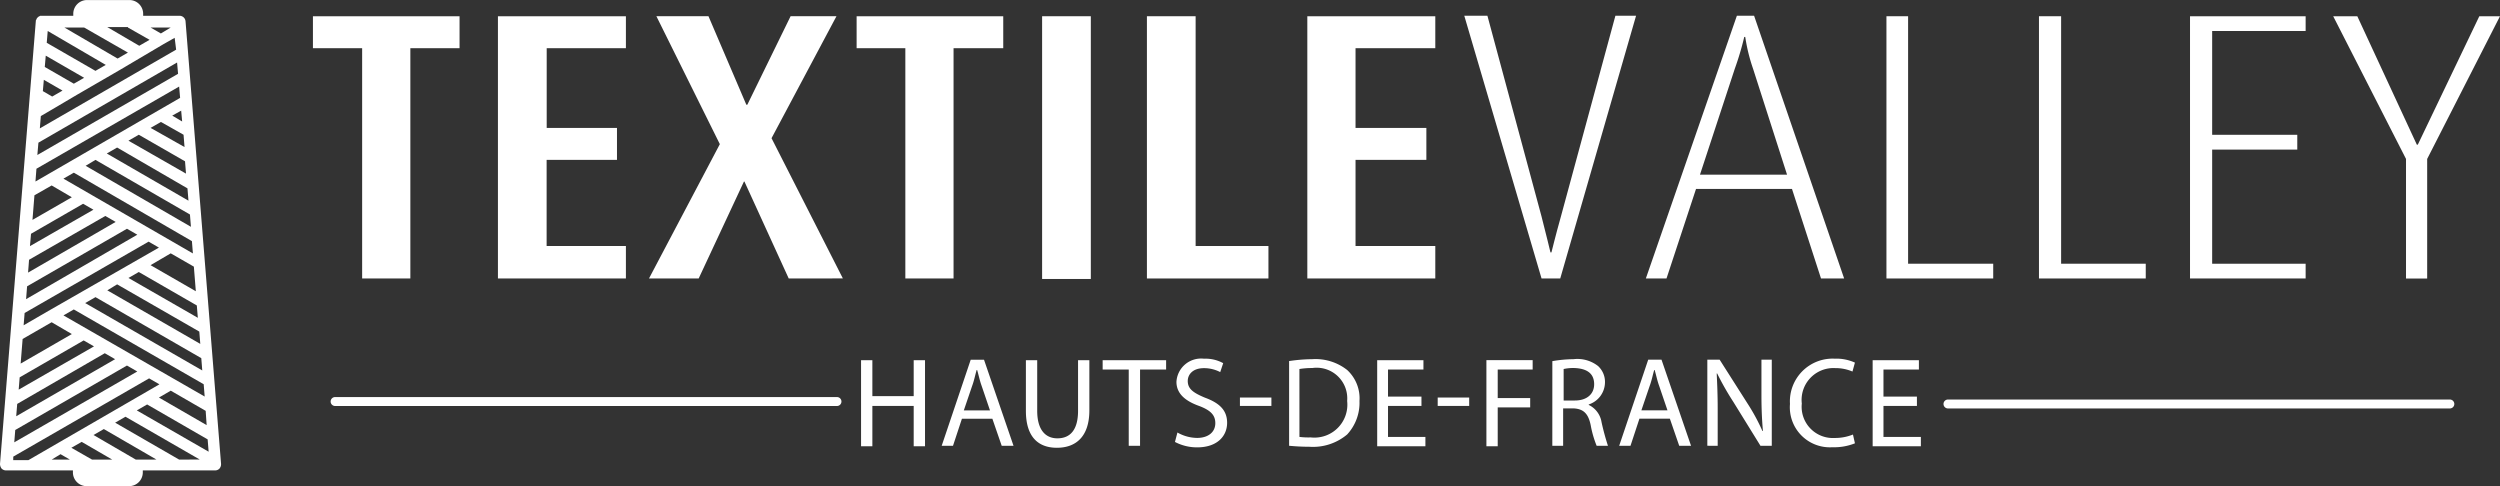 <?xml version="1.0" encoding="UTF-8"?> <svg xmlns="http://www.w3.org/2000/svg" width="168" height="32.668" viewBox="0 0 168 32.668"><rect x="0" y="0" width="168" height="32.668" fill="#333333" stroke="none"/><g id="LOGO_TEXTILE_VALLEY_HDF" data-name="LOGO TEXTILE VALLEY HDF" transform="translate(-145.5 -350.5)"><path id="Tracé_1" data-name="Tracé 1" d="M215.647,355.949v15.474h-3.24V355.949H209.1V353.8h9.853v2.149Z" transform="translate(-42.571 -2.209)" fill="#fff"></path><path id="Tracé_2" data-name="Tracé 2" d="M246.7,371.423V353.8h8.6v2.149h-5.323v5.356H254.7v2.149h-4.728v5.786H255.3v2.182Z" transform="translate(-67.739 -2.209)" fill="#fff"></path><path id="Tracé_3" data-name="Tracé 3" d="M286.79,371.423l-2.976-6.514h-.033l-3.042,6.514H277.4l4.761-9.027-4.265-8.6h3.5l2.546,5.952h.066l2.91-5.952H290l-4.365,8.2,4.794,9.423Z" transform="translate(-88.288 -2.209)" fill="#fff"></path><path id="Tracé_4" data-name="Tracé 4" d="M326.114,355.949v15.474h-3.24V355.949H319.6V353.8h9.853v2.149Z" transform="translate(-116.535 -2.209)" fill="#fff"></path><rect id="Rectangle_1" data-name="Rectangle 1" width="3.273" height="17.656" transform="translate(215.53 351.591)" fill="#fff"></rect><path id="Tracé_5" data-name="Tracé 5" d="M378.6,371.423V353.8h3.273v15.441h4.893v2.182Z" transform="translate(-156.027 -2.209)" fill="#fff"></path><path id="Tracé_6" data-name="Tracé 6" d="M411.2,371.423V353.8h8.6v2.149H414.44v5.356H419.2v2.149H414.44v5.786H419.8v2.182Z" transform="translate(-177.848 -2.209)" fill="#fff"></path><g id="Groupe_1" data-name="Groupe 1" transform="translate(243.9 351.558)"><path id="Tracé_7" data-name="Tracé 7" d="M449.548,371.356h-1.256L443.1,353.7h1.554l3.637,13.49c.3,1.157.6,2.414.6,2.414h.066s.3-1.223.628-2.381l3.67-13.523h1.389Z" transform="translate(-443.1 -353.7)" fill="#fff"></path><path id="Tracé_8" data-name="Tracé 8" d="M487.208,357.271a11.808,11.808,0,0,1-.529-2.149h-.066a19.278,19.278,0,0,1-.628,2.116l-2.348,7.142h5.852Zm4.563,14.085-1.951-6.018h-6.448l-1.984,6.018H480l6.117-17.656h1.157l6.051,17.656Z" transform="translate(-467.799 -353.7)" fill="#fff"></path></g><path id="Tracé_9" data-name="Tracé 9" d="M528.9,371.423V353.8h1.455v16.631h5.72v.992Z" transform="translate(-256.631 -2.209)" fill="#fff"></path><path id="Tracé_10" data-name="Tracé 10" d="M559.9,371.423V353.8h1.488v16.631h5.687v.992Z" transform="translate(-277.381 -2.209)" fill="#fff"></path><path id="Tracé_11" data-name="Tracé 11" d="M590.6,371.423V353.8h7.77v.992h-6.282v6.977h5.72v.992h-5.72v7.671h6.282v.992Z" transform="translate(-297.931 -2.209)" fill="#fff"></path><path id="Tracé_12" data-name="Tracé 12" d="M626.015,363.389v8.035h-1.422v-8.035L619.7,353.8h1.62l4,8.63h.066l4.133-8.63h1.389Z" transform="translate(-317.409 -2.209)" fill="#fff"></path><g id="Groupe_2" data-name="Groupe 2" transform="translate(145.5 350.5)"><path id="Tracé_13" data-name="Tracé 13" d="M146.393,381.184l9.126-5.257.694.4-8.8,5.092h-1.025Zm12.928-3.075.066.959-3.207-1.852.794-.463Zm-9.556-6.414.694-.4,8.729,5.026.066.827Zm-3.24,7.7,7.506-4.331.694.4-8.266,4.761Zm.231-2.711.066-.827,4.3-2.48.694.4Zm-.1.959,5.885-3.406.694.4-6.646,3.835Zm.364-4.364,1.951-1.124,1.356.794-3.439,1.984Zm.794-9.655,1.157-.661,1.356.793-2.645,1.521Zm4.794-8.762-.694.4-3.273-1.885.066-.794Zm-1.455-2.513,2.943,1.686-.694.4-3.571-2.083h1.323Zm5.158.4-.694-.4h1.356Zm-2.215-.4,1.455.827-.694.4-2.149-1.256H154.1Zm3.24,1.488-9.159,5.29.066-.827.959-.562h0l1.455-.86h0l2.91-1.686,1.455-.86,1.455-.86h0l.76-.43Zm-1.719,14.482,1.356-.794,1.554.893.132,1.653Zm-3.7,2.149,7.109,4.1.066.827-7.869-4.53Zm6.877,1.389-4.662-2.678.694-.4,3.9,2.248Zm-5.423-2.248,5.522,3.174.066.827-6.249-3.6Zm-6.051.132,6.712-3.869.694.4-7.473,4.331Zm.132-1.785,5.125-2.943.694.4-5.885,3.406Zm3.009-5.852,7.935,4.6.066.827-8.7-5.026Zm-2.513-.265,9.589-5.522.066.76-9.721,5.621Zm9.126-3.571.6-.331.066.727Zm-1.455.827.694-.4,1.521.86.066.827Zm-1.488.86.694-.4,3.108,1.785.066.827Zm-1.455.86.694-.4,4.728,2.744.066.827Zm-.76.43,6.348,3.67.066.827-7.076-4.1Zm-3.835-1.157L157.4,354.7l.066.76-9.456,5.456Zm1.62-3.5-.694.4-.628-.364.066-.76Zm.76-.463L148.509,355l.066-.76,2.579,1.488Zm-2.877,10.085,3.5-2.017.694.4-4.265,2.447Zm1.157,5.191h0l-1.653.959.066-.827,8.332-4.794.694.4Zm5.952,6.679.694-.4,4.067,2.348.066.827Zm-.066,3.306-2.844-1.653.694-.4,3.538,2.05Zm-5.059-.364.628.364h-1.223Zm1.422-.827,2.05,1.19h-1.356l-1.389-.794Zm6.547,1.19-4.3-2.48.694-.4,4.993,2.877Zm.43-29.46a.4.4,0,0,0-.4-.364h-2.447v-.132a.924.924,0,0,0-.926-.926h-2.844a.924.924,0,0,0-.926.926v.132h-2.215c-.033,0-.033.033-.066.033s-.033.033-.066.033l-.066.066-.033.033h0a.116.116,0,0,1-.033.066c0,.033,0,.033-.033.066h0L145.5,381.68a.533.533,0,0,0,.1.3.419.419,0,0,0,.3.132h4.5v.132a.924.924,0,0,0,.926.926h2.844a.924.924,0,0,0,.926-.926v-.132h4.86a.4.4,0,0,0,.3-.132.462.462,0,0,0,.1-.3Z" transform="translate(-145.5 -350.5)" fill="#fff"></path></g><path id="Tracé_14" data-name="Tracé 14" d="M321.26,423.5v2.414h2.777V423.5h.761v5.786h-.761v-2.711H321.26v2.711h-.76V423.5Zm6.018,3.935-.6,1.819h-.76l1.951-5.786h.893l1.984,5.786h-.794l-.628-1.819Zm1.885-.562-.562-1.653c-.132-.364-.2-.727-.3-1.058h-.033c-.1.331-.165.694-.3,1.058l-.562,1.653Zm3.174-3.373V426.9c0,1.29.562,1.852,1.356,1.852.86,0,1.389-.562,1.389-1.852V423.5h.76v3.373c0,1.785-.926,2.513-2.182,2.513-1.19,0-2.083-.661-2.083-2.48V423.5Zm6.15.628h-1.752V423.5H341v.628h-1.752v5.125h-.76v-5.125Zm3.273,4.232a2.7,2.7,0,0,0,1.323.364c.76,0,1.223-.4,1.223-.992,0-.529-.3-.86-1.091-1.157-.926-.331-1.521-.827-1.521-1.62a1.659,1.659,0,0,1,1.852-1.554,2.461,2.461,0,0,1,1.29.3l-.2.6a2.35,2.35,0,0,0-1.091-.265c-.794,0-1.091.463-1.091.86,0,.529.364.794,1.157,1.124.992.364,1.488.86,1.488,1.686,0,.893-.661,1.653-2.017,1.653a3.181,3.181,0,0,1-1.488-.364Zm6.315-2.348v.562H345.96v-.562Zm1.157-2.447a10.976,10.976,0,0,1,1.587-.132,3.435,3.435,0,0,1,2.348.727,2.59,2.59,0,0,1,.827,2.083,3.128,3.128,0,0,1-.827,2.248,3.564,3.564,0,0,1-2.546.827c-.529,0-.992-.033-1.356-.066v-5.687Zm.727,5.092a5.129,5.129,0,0,0,.76.033,2.213,2.213,0,0,0,2.447-2.447,2.06,2.06,0,0,0-2.348-2.215,5.006,5.006,0,0,0-.86.066Zm8.2-2.083h-2.248v2.083h2.513v.628h-3.24V423.5h3.108v.628h-2.381v1.819h2.248Zm3.207-.562v.562h-2.116v-.562Zm1.157-2.513h3.108v.628h-2.348v1.918h2.182v.628h-2.182v2.612h-.76Zm4.431.066a8.682,8.682,0,0,1,1.422-.132,2.25,2.25,0,0,1,1.653.463,1.446,1.446,0,0,1,.463,1.091,1.579,1.579,0,0,1-1.091,1.488v.033a1.554,1.554,0,0,1,.86,1.157,16.438,16.438,0,0,0,.43,1.587h-.76a7.034,7.034,0,0,1-.4-1.389c-.165-.794-.5-1.091-1.157-1.124h-.694v2.513h-.727Zm.76,2.645h.76c.794,0,1.29-.43,1.29-1.091,0-.76-.529-1.058-1.323-1.091a2.914,2.914,0,0,0-.727.066Zm5.092,1.223-.6,1.819h-.76l1.951-5.786h.893l1.984,5.786h-.794l-.628-1.819Zm1.885-.562-.562-1.653c-.132-.364-.2-.727-.3-1.058H373.8c-.1.331-.165.694-.3,1.058l-.562,1.653Zm2.678,2.381v-5.786h.827l1.852,2.91a13.491,13.491,0,0,1,1.025,1.885h.033c-.066-.761-.1-1.488-.1-2.381v-2.414h.694v5.786h-.76l-1.819-2.943a18.842,18.842,0,0,1-1.091-1.918H378c.033.727.066,1.422.066,2.381v2.48Zm9.919-.165a3.789,3.789,0,0,1-1.521.264,2.69,2.69,0,0,1-2.844-2.91,2.872,2.872,0,0,1,3.009-3.042,3.007,3.007,0,0,1,1.356.265l-.165.6a2.874,2.874,0,0,0-1.157-.231,2.14,2.14,0,0,0-2.248,2.381,2.1,2.1,0,0,0,2.215,2.314,3.223,3.223,0,0,0,1.223-.231Zm4.166-2.513h-2.248v2.083h2.513v.628h-3.24V423.5h3.108v.628h-2.381v1.819h2.248Z" transform="translate(-117.137 -48.796)" fill="#fff"></path><path id="Tracé_15" data-name="Tracé 15" d="M246.723,431.8H213a.3.3,0,0,1,0-.6h33.726a.3.3,0,0,1,0,.6Z" transform="translate(-44.981 -54.017)" fill="#fff"></path><path id="Tracé_16" data-name="Tracé 16" d="M574.523,432.3H540.8a.3.3,0,0,1,0-.6h33.726a.3.3,0,1,1,0,.6Z" transform="translate(-264.396 -54.352)" fill="#fff"></path></g></svg> 